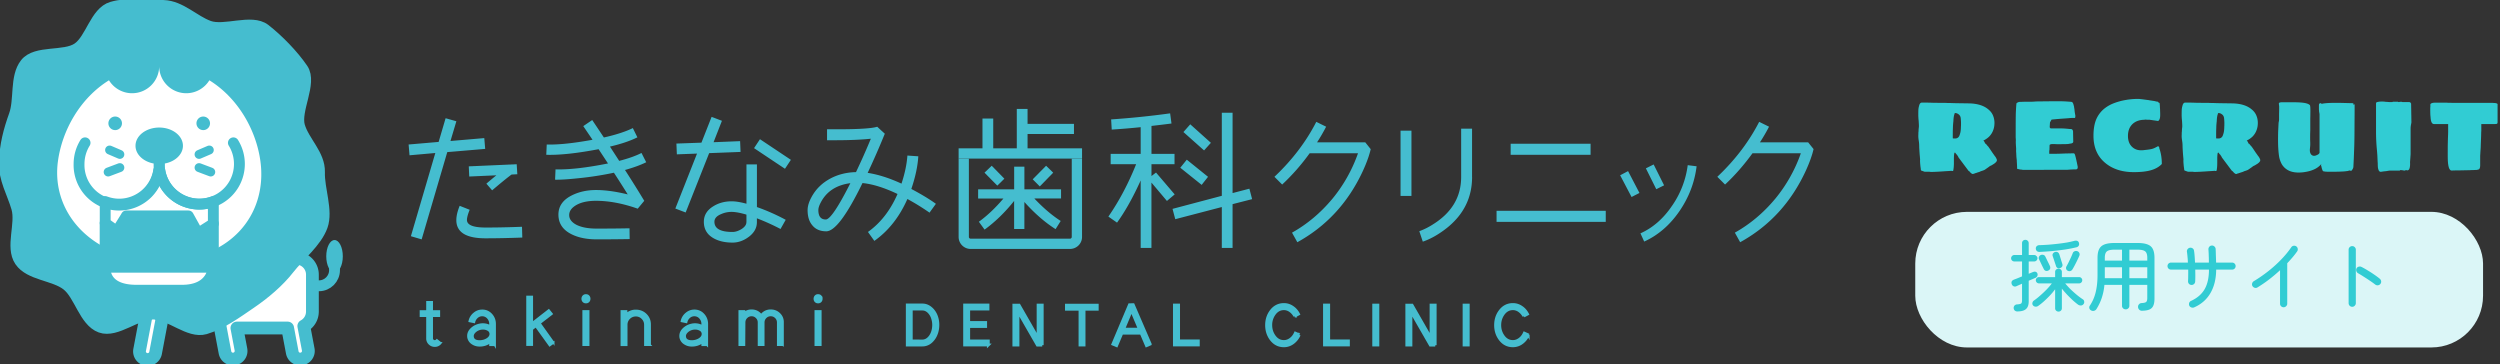 <svg width="295" height="43" fill="none" xmlns="http://www.w3.org/2000/svg"><rect width="100%" height="100%" fill="#333333" stroke="none"/><g clip-path="url(#clip0_3030_4629)"><path d="M57.25 17.57l-4.472.379-3.023 10.298-1.27-.375 2.882-9.817-3.042.27-.109-1.273 3.543-.305.823-2.796 1.27.359-.696 2.328 3.99-.342.106 1.272-.002.003zm4.382 10.461c-1.587.06-3.036.09-4.349.09-2.289 0-3.436-.717-3.436-2.149 0-.479.131-1.039.394-1.686l1.181.468c-.215.526-.322.924-.322 1.199 0 .596.734.896 2.2.896 1.301 0 2.731-.028 4.296-.09l.036 1.272zm-.588-7.471l-.68.036c-.548.407-1.312 1.028-2.292 1.863l-.68-.787c.431-.37.823-.698 1.181-.986l-3.204.143-.053-1.2 5.655-.248.073 1.182v-.003zm15.21-1.415c-.68.334-1.514.639-2.505.913a138.04 138.04 0 012.273 3.637l-.77.93c-1.754-.62-3.394-.93-4.92-.93-.979 0-1.765.17-2.361.52-.538.323-.806.712-.806 1.163 0 .451.263.813.786 1.113.596.322 1.419.484 2.468.484 1.288 0 2.578-.01 3.865-.036l.017 1.272a225.39 225.39 0 01-3.882.033c-1.17 0-2.152-.196-2.952-.59-1.05-.514-1.573-1.29-1.573-2.329 0-.98.518-1.731 1.556-2.258.848-.428 1.808-.644 2.882-.644 1.075 0 2.346.174 3.74.518a136.63 136.63 0 00-1.63-2.56 38.647 38.647 0 01-4.312.663c-1.158.121-2.034.174-2.63.16l.053-1.219c1.561.048 3.627-.184 6.19-.697l-1.108-1.684c-2.566.49-4.623.71-6.174.661l.054-1.215c1.3.047 3.1-.138 5.403-.558l-1.091-1.61 1.055-.718c.37.55.828 1.236 1.377 2.06 1.433-.323 2.569-.693 3.417-1.11l.537 1.092c-.837.418-1.914.782-3.238 1.093l1.092 1.684c1.074-.275 1.95-.586 2.63-.933l.554 1.092.003.003zm11.129-1.218l-3.702.143-2.773 7.003-1.218-.465 2.558-6.485-2.379.09-.053-1.272 2.953-.107 1.2-3.045 1.218.465-.986 2.527 3.132-.126.053 1.272h-.003zm5.331 8.01l-.607 1.075.017.02a26.805 26.805 0 00-2.81-1.272v.448c0 .67-.308 1.238-.92 1.712-.616.47-1.268.706-1.96.706-.906 0-1.665-.18-2.272-.535-.739-.432-1.108-1.07-1.108-1.92 0-.764.37-1.372 1.108-1.826.633-.395 1.355-.591 2.166-.591.479 0 1.06.095 1.755.286V19.4h1.234v5.032a23.75 23.75 0 013.4 1.507m-4.637.263v-.876c-.727-.216-1.312-.323-1.754-.323-.443 0-.848.09-1.254.27-.512.215-.77.515-.77.896 0 .801.711 1.202 2.13 1.202.333 0 .68-.11 1.038-.322.406-.253.607-.533.607-.844m5.247-7.345l-.697 1.056-3.649-2.435.697-1.056 3.65 2.435zm17.109 5.193l-.749 1.04a27.577 27.577 0 00-2.611-1.611c-.932 2.112-2.231 3.76-3.901 4.944l-.753-1.056c1.48-1.05 2.642-2.544 3.489-4.48-1.55-.739-2.927-1.17-4.133-1.29-1.85 3.798-3.274 5.695-4.276 5.695-.727 0-1.281-.244-1.665-.734-.358-.429-.537-1.02-.537-1.774 0-.442.148-.944.448-1.504.5-.944 1.242-1.678 2.219-2.205.906-.487 1.92-.745 3.042-.767a78.345 78.345 0 001.754-3.942c-1.108.12-2.552.18-4.329.18h-.84v-1.292H98.7c2.599 0 4.206-.101 4.813-.303.19.18.49.454.895.824a91.98 91.98 0 01-2.023 4.62c1.24.19 2.572.616 3.991 1.271.394-1.193.627-2.3.697-3.314l1.287.09c-.07 1.17-.347 2.454-.823 3.852 1.192.633 2.158 1.216 2.899 1.753m-10.094-2.434c-1.648.216-2.81.975-3.49 2.275-.19.358-.285.658-.285.896 0 .74.291 1.113.876 1.113.487 0 1.455-1.426 2.899-4.281m38.269 1.323l-.913.77-1.827-2.168v7.71H134.6v-7.962c-.906 2.006-1.838 3.667-2.79 4.978l-1.021-.714c1.265-1.827 2.356-3.889 3.274-6.18h-3.005v-1.22h3.542v-3.15a85.075 85.075 0 01-3.416.285l-.07-1.2a101.16 101.16 0 006.962-.716l.16 1.199c-.644.084-1.43.18-2.362.286v3.297h2.72v1.218h-2.72v1.398l.537-.411 2.2 2.577v.003zm9.142.557l-2.309.591v5.166h-1.27V24.43l-5.493 1.435-.322-1.219 5.815-1.54v-9.8h1.27v9.477l1.984-.518.322 1.235h.003zm-5.205-2.633l-.75.95-2.524-2.023.769-.95 2.508 2.023h-.003zm.339-4.012l-.806.897-2.435-2.169.806-.913 2.435 2.185zm18.858.75c-.168.729-.47 1.578-.912 2.544-1.718 3.726-4.301 6.539-7.746 8.435l-.627-1.129c1.791-1.003 3.369-2.328 4.744-3.975a17.622 17.622 0 003.041-5.393h-5.708a25.112 25.112 0 01-3.241 3.69l-.912-.914c2.087-1.97 3.736-4.132 4.939-6.485l1.161.574a20.854 20.854 0 01-1.071 1.844h5.689l.643.806v.003zm4.808 5.519h-1.287v-7.701h1.287v7.701zm7.155-2.238c0 2.412-.979 4.406-2.935 5.984-.977.776-1.939 1.325-2.882 1.647l-.412-1.235a8.044 8.044 0 001.556-.77c2.256-1.388 3.381-3.262 3.381-5.626v-5.699h1.287v5.699h.005zm15.772 5.3h-12.884v-1.308h12.884v1.308zm-1.791-7.917h-9.431V16.96h9.431v1.308zm5.77 4.502l-.934.477-1.346-2.563.934-.493 1.344 2.577.002.003zm6.742-3.15c-.23 1.882-.893 3.627-1.984 5.238-1.139 1.675-2.538 2.891-4.201 3.648l-.442-.97c1.486-.667 2.745-1.773 3.772-3.317a10.78 10.78 0 001.805-4.729l1.05.132v-.003zm-3.837 2.249l-.921.46-1.228-2.463.918-.46 1.231 2.463zm17.635-4.265c-.167.729-.472 1.578-.912 2.544-1.718 3.726-4.301 6.539-7.746 8.435l-.627-1.129c1.791-1.003 3.37-2.328 4.744-3.975a17.625 17.625 0 003.042-5.393h-5.706c-1.016 1.395-2.094 2.628-3.238 3.69l-.912-.914c2.087-1.97 3.733-4.132 4.939-6.485l1.164.574a20.786 20.786 0 01-1.075 1.844h5.689l.647.806-.009.003zm-86.317 1.11v9.248c0 .781-.632 1.412-1.413 1.414h-11.736a1.419 1.419 0 01-1.416-1.414v-9.248h1.211v9.248c0 .109.096.201.202.201h11.736c.11 0 .202-.095.202-.201v-9.248h1.214z" fill="#45BDCF"/><path d="M127.682 18.714h-14.565V17.5h2.815v-3.514h1.27V17.5h2.779v-4.643h1.271v1.76h5.476v1.199h-5.476V17.5h6.43v1.215zm-2.482 4.707h-3.148c1.055 1.118 2.093 2 3.112 2.653l-.605.964c-1.256-.796-2.485-1.866-3.682-3.205v3.188h-1.209v-3.312c-1.08 1.354-2.242 2.48-3.487 3.385l-.674-.928c.985-.711 1.95-1.625 2.899-2.742h-2.986V22.34h4.251v-2.673h1.208v2.672h4.324v1.085l-.003-.003zm-6.685-2.334l-.834.818-1.511-1.53.853-.817 1.495 1.53h-.003zm5.762-.709l-1.581 1.62-.837-.838 1.581-1.602.837.818v.002zM51.989 40.482a.845.845 0 01-.683.333.898.898 0 01-.627-.25.838.838 0 01-.268-.638v-2.639h-.77v-.563h.77v-1.081h.562v1.08h.843v.564h-.843v2.639c0 .095.034.174.1.235a.327.327 0 00.482-.028l.437.35-.003-.002z" fill="#45BDCF"/><path d="M51.989 40.482a.845.845 0 01-.683.333.898.898 0 01-.627-.25.838.838 0 01-.268-.638v-2.64h-.77v-.565h.77v-1.081h.562v1.081h.843v.566h-.843v2.639c0 .095.034.174.1.235a.327.327 0 00.482-.028l.437.35-.003-.002z" stroke="#45BDCF" stroke-width=".239"/><path d="M58.395 40.72h-.549v-.35c-.364.271-.78.406-1.245.406-.308 0-.582-.076-.826-.23a1.077 1.077 0 01-.51-.683 1.031 1.031 0 01-.024-.23c0-.32.142-.608.428-.866.255-.227.554-.378.898-.454a1.776 1.776 0 011.279.182v-.268a1.05 1.05 0 00-.274-.72.879.879 0 00-.686-.306.883.883 0 00-.604.236 1.045 1.045 0 00-.333.577L55.4 37.9c.073-.355.252-.652.538-.893.282-.241.604-.361.965-.361.422 0 .778.156 1.063.467.286.314.428.684.428 1.113v2.496-.003zm-.515-1.255a.545.545 0 00-.277-.533 1.158 1.158 0 00-.627-.16 1.363 1.363 0 00-.92.356c-.214.197-.3.407-.264.628.053.34.319.51.8.51.308 0 .588-.073.843-.216.274-.16.422-.355.445-.588" fill="#45BDCF"/><path d="M58.395 40.72h-.549v-.35c-.364.269-.78.406-1.245.406-.308 0-.582-.076-.826-.23a1.077 1.077 0 01-.509-.683 1.031 1.031 0 01-.022-.23c0-.317.142-.608.428-.866.255-.227.554-.378.898-.454a1.784 1.784 0 011.279.182v-.268a1.05 1.05 0 00-.274-.72.879.879 0 00-.686-.306.883.883 0 00-.604.236 1.045 1.045 0 00-.333.577l-.549-.113a1.56 1.56 0 01.538-.893c.282-.241.604-.361.965-.361.422 0 .778.156 1.063.467.286.314.428.684.428 1.113v2.496l-.002-.003zm-.515-1.255a.545.545 0 00-.277-.533 1.157 1.157 0 00-.627-.16 1.364 1.364 0 00-.92.356c-.214.197-.3.407-.264.628.053.34.32.51.8.51.308 0 .588-.073.843-.216.274-.16.422-.355.445-.588v.003z" stroke="#45BDCF" stroke-width=".239"/><path d="M65.312 40.434l-.45.325-1.629-2.264-.453.35v1.86h-.563v-5.7h.563v3.132l1.978-1.535.35.437-1.43 1.106 1.634 2.29z" fill="#45BDCF"/><path d="M65.312 40.434l-.45.325-1.629-2.264-.453.35v1.86h-.563v-5.7h.563v3.132l1.978-1.535.35.437-1.43 1.106 1.634 2.29z" stroke="#45BDCF" stroke-width=".239"/><path d="M69.143 35.674a.384.384 0 01-.305-.123.43.43 0 01-.106-.297.44.44 0 01.106-.294.38.38 0 01.305-.126c.132 0 .235.042.305.126a.433.433 0 01.107.294.45.45 0 01-.107.297.388.388 0 01-.305.123zm.294 5.038h-.596v-3.998h.596v3.998z" fill="#45BDCF"/><path d="M69.143 35.674a.384.384 0 01-.305-.123.43.43 0 01-.106-.297.44.44 0 01.106-.294.38.38 0 01.305-.126c.132 0 .235.042.305.126a.433.433 0 01.107.294.45.45 0 01-.107.297.388.388 0 01-.305.123zm.294 5.038h-.596v-3.998h.596v3.998z" stroke="#45BDCF" stroke-width=".239"/><path d="M76.69 40.711h-.563v-2.384c0-.303-.106-.56-.322-.779a1.046 1.046 0 00-.775-.325c-.302 0-.568.107-.783.322a1.064 1.064 0 00-.322.782v2.392h-.58v-4.006h.563v.381a1.605 1.605 0 011.12-.437c.464 0 .859.157 1.178.468.322.314.481.703.481 1.168v2.415l.003.003z" fill="#45BDCF"/><path d="M76.69 40.711h-.566v-2.384c0-.303-.106-.563-.321-.779a1.046 1.046 0 00-.775-.325c-.303 0-.569.107-.781.322a1.064 1.064 0 00-.322.782v2.392h-.58v-4.006h.563v.381a1.6 1.6 0 011.12-.437c.464 0 .859.157 1.178.468.319.314.481.703.481 1.168v2.415l.003.003z" stroke="#45BDCF" stroke-width=".239"/><path d="M83.432 40.72h-.549v-.35a2.03 2.03 0 01-1.245.406c-.308 0-.582-.076-.826-.23a1.076 1.076 0 01-.509-.683 1.037 1.037 0 01-.022-.23c0-.32.142-.608.428-.866.255-.227.554-.378.898-.454a1.784 1.784 0 011.279.182v-.268a1.05 1.05 0 00-.274-.72.879.879 0 00-.686-.306.883.883 0 00-.604.236 1.044 1.044 0 00-.333.577l-.549-.113a1.56 1.56 0 01.538-.893c.282-.241.604-.361.965-.361.423 0 .778.156 1.063.467.286.314.429.684.429 1.113v2.496l-.003-.003zm-.515-1.255a.545.545 0 00-.277-.533 1.157 1.157 0 00-.627-.16 1.364 1.364 0 00-.92.356c-.213.197-.3.407-.264.628.053.34.32.51.8.51.308 0 .588-.073.843-.216.274-.16.422-.355.445-.588" fill="#45BDCF"/><path d="M83.432 40.72h-.549v-.35c-.364.269-.78.406-1.245.406-.308 0-.582-.076-.826-.23a1.076 1.076 0 01-.509-.683 1.037 1.037 0 01-.022-.23c0-.317.142-.608.428-.866.255-.227.554-.378.898-.454a1.784 1.784 0 011.279.182v-.268a1.05 1.05 0 00-.274-.72.879.879 0 00-.686-.306.883.883 0 00-.604.236 1.044 1.044 0 00-.333.577l-.549-.113a1.56 1.56 0 01.538-.893c.282-.241.604-.361.965-.361.423 0 .778.156 1.063.467.286.314.429.684.429 1.113v2.496l-.003-.003zm-.515-1.255a.545.545 0 00-.277-.533 1.157 1.157 0 00-.627-.16 1.364 1.364 0 00-.92.356c-.213.197-.3.407-.264.628.053.34.32.51.8.51.308 0 .588-.073.843-.216.274-.16.422-.355.445-.588v.003z" stroke="#45BDCF" stroke-width=".239"/><path d="M92.365 40.71h-.563v-2.663a.822.822 0 00-.249-.6.83.83 0 00-.607-.25.81.81 0 00-.6.25.81.81 0 00-.248.6v2.664h-.563v-2.664a.822.822 0 00-.249-.6.813.813 0 00-.599-.25.82.82 0 00-.598.25.822.822 0 00-.25.6l-.016 2.664h-.563v-3.998h.563v.216a1.38 1.38 0 01.864-.294c.47 0 .851.188 1.137.563.28-.376.654-.563 1.127-.563.392 0 .728.131 1.005.398.277.266.417.593.417.986v2.695l-.008-.003z" fill="#45BDCF"/><path d="M92.365 40.71H91.8v-2.66a.821.821 0 00-.25-.6.823.823 0 00-.607-.25.81.81 0 00-.599.25.815.815 0 00-.249.6v2.66h-.562v-2.66a.821.821 0 00-.25-.6.813.813 0 00-.598-.25.82.82 0 00-.599.25.826.826 0 00-.249.6l-.017 2.66h-.562v-3.997h.562v.216a1.38 1.38 0 01.865-.294c.47 0 .85.188 1.136.566a1.34 1.34 0 011.128-.566c.392 0 .728.131 1.005.398.277.266.417.593.417.986v2.695l-.006-.003z" stroke="#45BDCF" stroke-width=".239"/><path d="M96.534 35.674a.384.384 0 01-.305-.123.43.43 0 01-.106-.297.44.44 0 01.106-.294.38.38 0 01.305-.126c.131 0 .235.042.305.126a.433.433 0 01.106.294.45.45 0 01-.106.297.388.388 0 01-.305.123zm.294 5.038h-.596v-3.998h.596v3.998z" fill="#45BDCF"/><path d="M96.534 35.674a.384.384 0 01-.305-.123.43.43 0 01-.106-.297.44.44 0 01.106-.294.38.38 0 01.305-.126c.131 0 .235.042.305.126a.433.433 0 01.106.294.45.45 0 01-.106.297.388.388 0 01-.305.123zm.294 5.038h-.596v-3.998h.596v3.998z" stroke="#45BDCF" stroke-width=".239"/><path d="M110.526 39.277a2.33 2.33 0 01-.615.997 1.52 1.52 0 01-1.069.44h-1.786v-4.729h1.786c.383 0 .733.143 1.049.426.28.25.487.569.624.958.106.308.157.628.157.967 0 .339-.048.636-.146.938m-.462-1.653a1.905 1.905 0 00-.433-.781c-.233-.247-.496-.367-.795-.367h-1.304v3.757l1.304.005c.288 0 .546-.115.775-.347.196-.202.344-.454.439-.757.079-.249.118-.507.118-.776a2.43 2.43 0 00-.106-.734" fill="#45BDCF"/><path d="M110.526 39.277a2.33 2.33 0 01-.615.997 1.52 1.52 0 01-1.069.44h-1.786v-4.729h1.786c.383 0 .733.143 1.049.426.28.25.487.569.624.958.106.308.157.628.157.967 0 .339-.048.636-.143.938l-.003.003zm-.462-1.656a1.905 1.905 0 00-.433-.781c-.233-.247-.496-.367-.795-.367h-1.304v3.757l1.304.005c.288 0 .546-.115.775-.347.196-.202.344-.454.439-.757.079-.249.118-.507.118-.776a2.43 2.43 0 00-.106-.734h.002z" stroke="#45BDCF" stroke-width=".33"/><path d="M116.623 40.708h-2.801v-4.715h2.762v.48h-2.275v1.577h2.001v.479h-2.001v1.7h2.314v.48z" fill="#45BDCF"/><path d="M116.623 40.708h-2.801v-4.715h2.762v.48h-2.275v1.577h2.001v.479h-2.001v1.7h2.314v.48z" stroke="#45BDCF" stroke-width=".33"/><path d="M122.985 40.722h-.577l-2.283-3.972v3.964h-.493v-4.707h.624l2.236 3.9V36h.493v4.723z" fill="#45BDCF"/><path d="M122.985 40.722h-.577l-2.283-3.972v3.964h-.493v-4.707h.624l2.236 3.9V36h.493v4.723z" stroke="#45BDCF" stroke-width=".33"/><path d="M129.477 36.492h-1.556v4.222h-.484v-4.221h-1.601v-.485h3.641v.484z" fill="#45BDCF"/><path d="M129.477 36.492h-1.556v4.222h-.484v-4.221h-1.601v-.485h3.641v.484z" stroke="#45BDCF" stroke-width=".33"/><path d="M135.729 40.602l-.445.19-.63-1.476h-2.27l-.624 1.476-.445-.185 1.962-4.65.445-.006 2.007 4.65zm-1.279-1.765l-.938-2.214-.923 2.214h1.863-.002z" fill="#45BDCF"/><path d="M135.729 40.602l-.445.19-.63-1.476h-2.27l-.624 1.476-.445-.185 1.962-4.65.445-.006 2.007 4.65zm-1.279-1.765l-.938-2.214-.923 2.214h1.863-.002z" stroke="#45BDCF" stroke-width=".33"/><path d="M141.404 40.708h-2.826v-4.715h.498v4.23h2.328v.485z" fill="#45BDCF"/><path d="M141.404 40.708h-2.826v-4.715h.498v4.23h2.328v.485z" stroke="#45BDCF" stroke-width=".33"/><path d="M153.308 39.512c-.17.38-.408.686-.713.919-.333.25-.694.375-1.089.375-.621 0-1.125-.258-1.514-.776-.355-.473-.532-1.025-.532-1.661 0-.636.177-1.194.532-1.661.389-.516.896-.776 1.514-.776.364 0 .702.106 1.016.322.294.196.529.465.708.807l-.439.235a1.728 1.728 0 00-.527-.61 1.268 1.268 0 00-.761-.256c-.467 0-.85.213-1.147.636a2.22 2.22 0 00-.4 1.3c0 .485.134.913.4 1.294.297.426.68.636 1.147.636.294 0 .566-.098.815-.294.226-.174.405-.406.537-.695l.453.205z" fill="#45BDCF"/><path d="M153.308 39.512a2.314 2.314 0 01-.716.919c-.333.25-.694.375-1.089.375-.621 0-1.128-.258-1.517-.776-.355-.473-.531-1.028-.531-1.661s.176-1.194.531-1.661c.389-.516.896-.776 1.517-.776.364 0 .702.106 1.016.322.294.196.529.465.708.807l-.44.235a1.716 1.716 0 00-.526-.61 1.268 1.268 0 00-.761-.256c-.467 0-.85.213-1.147.636a2.22 2.22 0 00-.4 1.3c0 .485.134.913.4 1.294.297.426.68.636 1.147.636.294 0 .563-.098.815-.294.226-.174.405-.406.537-.697l.453.204.003.003z" stroke="#45BDCF" stroke-width=".33"/><path d="M159.115 40.708h-2.829v-4.715h.501v4.23h2.328v.485z" fill="#45BDCF"/><path d="M159.115 40.708h-2.829v-4.715h.501v4.23h2.328v.485z" stroke="#45BDCF" stroke-width=".33"/><path d="M162.593 35.999h-.498v4.715h.498v-4.715z" fill="#45BDCF"/><path d="M162.593 35.999h-.498v4.715h.498v-4.715z" stroke="#45BDCF" stroke-width=".33"/><path d="M169.354 40.722h-.577l-2.283-3.972v3.964h-.493v-4.707h.625l2.235 3.9V36h.493v4.723z" fill="#45BDCF"/><path d="M169.354 40.722h-.577l-2.283-3.972v3.964h-.493v-4.707h.625l2.235 3.9V36h.493v4.723z" stroke="#45BDCF" stroke-width=".33"/><path d="M173.255 35.999h-.498v4.715h.498v-4.715z" fill="#45BDCF"/><path d="M173.255 35.999h-.498v4.715h.498v-4.715z" stroke="#45BDCF" stroke-width=".33"/><path d="M180.329 39.512a2.328 2.328 0 01-.714.919 1.77 1.77 0 01-1.088.375c-.622 0-1.128-.258-1.514-.776-.356-.473-.532-1.025-.532-1.661 0-.636.176-1.194.532-1.661.389-.516.895-.776 1.514-.776.363 0 .702.106 1.015.322.294.196.529.465.708.807l-.439.235a1.725 1.725 0 00-.526-.61 1.27 1.27 0 00-.761-.256c-.468 0-.851.213-1.148.636-.265.381-.4.816-.4 1.3 0 .485.135.913.4 1.294.297.426.68.636 1.148.636.294 0 .565-.098.814-.294.227-.174.406-.406.537-.695l.454.205z" fill="#45BDCF"/><path d="M180.329 39.512c-.17.38-.408.686-.716.919a1.77 1.77 0 01-1.088.375c-.622 0-1.128-.258-1.517-.776-.356-.473-.532-1.028-.532-1.661s.176-1.194.532-1.661c.389-.516.895-.776 1.517-.776.363 0 .702.106 1.015.322.294.196.529.465.708.807l-.439.235a1.725 1.725 0 00-.526-.61 1.27 1.27 0 00-.761-.256c-.468 0-.851.213-1.148.636-.265.381-.4.816-.4 1.3 0 .485.135.913.4 1.294.297.426.68.636 1.148.636.294 0 .562-.098.814-.294.227-.174.406-.406.537-.697l.454.204.002.003z" stroke="#45BDCF" stroke-width=".33"/><path d="M39.474 31.326v.552c0 1.02-.825 1.846-1.844 1.846h-4.139" stroke="#45BDCF" stroke-width="1.281" stroke-linecap="round" stroke-linejoin="round"/><path d="M40.451 30.242c0 1.06-.436 1.92-.976 1.92s-.977-.86-.977-1.92c0-1.059.437-1.919.977-1.919s.976.857.976 1.92z" fill="#45BDCF"/><path d="M36.863 36.764v-4.362a1.94 1.94 0 00-1.939-1.941h-8.163a1.94 1.94 0 00-1.94 1.941v4.362c0 .79.474 1.471 1.15 1.774l.577 3.053a.96.96 0 101.884-.355l-.479-2.53h5.989l.545 2.885a.958.958 0 101.884-.355l-.524-2.763a1.941 1.941 0 001.016-1.709z" fill="#fff"/><path d="M36.864 36.764v-4.362a1.94 1.94 0 00-1.942-1.941h-8.163a1.94 1.94 0 00-1.94 1.941v4.362c0 .79.473 1.471 1.153 1.774l.577 3.053a.958.958 0 101.883-.355l-.478-2.53h5.988l.546 2.885a.958.958 0 101.883-.355l-.523-2.763a1.941 1.941 0 001.016-1.709z" stroke="#45BDCF" stroke-width="1.507" stroke-linecap="round" stroke-linejoin="round"/><path d="M18.296 36.837a.958.958 0 00-1.12.765l-.688 3.636a.958.958 0 101.88.356l.689-3.633a.959.959 0 00-.764-1.121" fill="#fff"/><path d="M18.296 36.837a.958.958 0 00-1.12.765l-.688 3.636a.958.958 0 101.88.356l.689-3.633a.959.959 0 00-.764-1.121l.003-.003z" stroke="#45BDCF" stroke-width="1.507" stroke-linecap="round" stroke-linejoin="round"/><path d="M18.134 36.943c-2.012-.064-4.428 2.227-6.227 1.578-1.864-.673-2.426-3.782-3.957-4.97-1.547-1.205-4.405-1.18-5.507-2.802-1.092-1.605.196-4.314-.356-6.22C1.556 22.693.565 21.152.63 19.138c.065-2.014.515-3.718 1.162-5.519.671-1.863.087-4.505 1.279-6.037 1.2-1.55 4.53-.714 6.15-1.818C10.825 4.67 11.34 1.496 13.24.944c1.835-.532 4.026-.252 6.04-.19 2.013.064 3.55 1.781 5.349 2.429 1.863.672 5.053-.832 6.584.358 1.545 1.205 3.314 3.02 4.416 4.64 1.092 1.605-.943 4.81-.392 6.715.532 1.837 2.413 3.395 2.351 5.412-.064 2.014.985 4.541.339 6.34-.672 1.866-2.7 3.454-3.893 4.986-1.2 1.547-2.885 2.959-4.503 4.06-1.603 1.092-3.439 2.448-5.342 3.003-1.835.532-4.038-1.692-6.05-1.757" fill="#45BDCF"/><path d="M18.134 36.943c-2.012-.064-4.428 2.228-6.227 1.578-1.864-.673-2.426-3.782-3.957-4.97-1.547-1.205-4.405-1.18-5.507-2.802-1.092-1.605.196-4.314-.356-6.219C1.556 22.692.565 21.151.63 19.137c.065-2.014.515-3.717 1.162-5.519.671-1.863.087-4.505 1.279-6.037 1.2-1.55 4.53-.714 6.148-1.815 1.603-1.093 2.118-4.267 4.018-4.819 1.836-.532 4.027-.252 6.042-.19 2.012.064 3.548 1.781 5.348 2.429 1.864.672 5.054-.833 6.584.358 1.545 1.205 3.314 3.02 4.416 4.64 1.092 1.605-.943 4.81-.391 6.715.531 1.837 2.412 3.395 2.35 5.412-.064 2.014.985 4.541.339 6.34-.672 1.863-2.7 3.454-3.893 4.986-1.2 1.547-2.885 2.959-4.502 4.06-1.604 1.092-3.44 2.448-5.343 3.003-1.835.532-4.038-1.692-6.05-1.757h-.002z" stroke="#45BDCF" stroke-width="1.507" stroke-linecap="round" stroke-linejoin="round"/><path d="M30.738 19.092c-.479-3.687-2.62-7.503-6.034-9.618a3.194 3.194 0 01-2.725 1.527 3.198 3.198 0 01-3.196-3.2c0 1.766-1.43 3.2-3.196 3.2a3.194 3.194 0 01-2.726-1.527c-3.416 2.115-5.554 5.931-6.033 9.618-.812 6.244 4.337 11.674 12.35 11.674 8.011 0 12.371-5.43 11.56-11.674z" fill="#fff"/><path d="M14.392 14.554a.8.8 0 11-1.601-.003.8.8 0 011.601.003zm10.391 0a.8.8 0 11-1.601-.003.8.8 0 011.6.003zm-3.196 2.647c0 1.188-1.254 2.152-2.798 2.152-1.545 0-2.799-.964-2.799-2.152 0-1.188 1.254-2.151 2.799-2.151 1.544 0 2.798.963 2.798 2.151zm3.587 14.153V26.39l-1.805 1.149-1.144-2.06H14.91l-1.142 1.833-1.363-.992v5.037c0 .062.006.12.009.182h12.752c0-.059.008-.12.008-.182" fill="#45BDCF"/><path d="M25.174 31.354V26.39l-1.805 1.149-1.144-2.06H14.91l-1.142 1.833-1.363-.992v5.037c0 .062.006.12.009.182h12.752c0-.059.008-.12.008-.182v-.003z" stroke="#45BDCF" stroke-width="1.281" stroke-linecap="round" stroke-linejoin="round"/><path d="M14.91 25.479h7.315l1.145 2.06 1.805-1.15v-2.605a4.681 4.681 0 01-1.651.303 4.728 4.728 0 01-4.66-3.953h-.14a4.728 4.728 0 01-4.659 3.953c-.582 0-1.136-.11-1.651-.303 0 .017-.003.03-.003.048v2.485l1.363.991 1.142-1.832-.006.003z" fill="#fff"/><path d="M14.91 25.479h7.315l1.144 2.06 1.805-1.15v-2.605a4.68 4.68 0 01-1.65.303 4.728 4.728 0 01-4.66-3.953h-.14a4.728 4.728 0 01-4.66 3.953 4.68 4.68 0 01-1.65-.303v2.533l1.362.991 1.145-1.832-.011.003z" stroke="#45BDCF" stroke-width="1.281" stroke-linecap="round" stroke-linejoin="round"/><path d="M12.411 31.536s-.355 2.712 3.686 2.712h5.381c3.646 0 3.686-2.712 3.686-2.712H12.41z" fill="#fff"/><path d="M12.411 31.536s-.355 2.712 3.686 2.712h5.381c3.646 0 3.686-2.712 3.686-2.712H12.41zm6.377-12.184a4.732 4.732 0 11-9.461 0c0-.916.26-1.77.71-2.498" stroke="#45BDCF" stroke-width="1.281" stroke-linecap="round" stroke-linejoin="round"/><path d="M18.789 19.352a4.73 4.73 0 109.461 0c0-.916-.26-1.77-.71-2.498" stroke="#45BDCF" stroke-width="1.281" stroke-linecap="round" stroke-linejoin="round"/><path d="M12.931 17.702l1.212.518m0 1.558l-1.382.519m11.937-2.595l-1.211.518m0 1.558l1.382.519" stroke="#45BDCF" stroke-width="1.053" stroke-linecap="round" stroke-linejoin="round"/></g><path d="M232.804 20.528a.25.25 0 01-.096-.012 1.169 1.169 0 01-.312-.288c0-.008-.004-.012-.012-.012-.016-.016-.028-.024-.036-.024h-.012l-.06-.048-1.176-1.572a.424.424 0 00-.084-.156 1.977 1.977 0 00-.108-.168.783.783 0 01-.084-.072.63.63 0 01-.06-.096c-.032-.048-.064-.072-.096-.072s-.056.044-.072.132a4.584 4.584 0 00-.036.48v.6c0 .32-.02.592-.06.816-.008.096-.04.144-.096.144h-.084l-.036-.024h-.012c-.184.016-.432.032-.744.048a36.73 36.73 0 01-.936.06c-.304.016-.548.024-.732.024a.446.446 0 01-.108-.012.266.266 0 01-.084-.012h-.564l-.408-.144-.036-.084v-.048a.25.25 0 01-.012-.096.506.506 0 00-.012-.084 4.222 4.222 0 01-.024-.168c-.024-.232-.04-.432-.048-.6 0-.176.004-.236.012-.18l-.036-.42a24.848 24.848 0 01-.048-.636l-.024-.42c0-.28-.012-.496-.036-.648l-.036-.252a3.079 3.079 0 01-.036-.456c.008-.144.012-.284.012-.42 0-.016.004-.028.012-.036v-.108c.008-.032.012-.104.012-.216l.024-.204.012-.132c0-.16-.012-.4-.036-.72a6.094 6.094 0 01-.036-.732c0-.208.004-.392.012-.552.016-.16.04-.288.072-.384.056-.28.172-.42.348-.42.432 0 .868.008 1.308.024.448.008.892.012 1.332.012.104 0 .228.004.372.012.152 0 .328.004.528.012l.444.012 1.632.024c.984.032 1.736.28 2.256.744.232.192.404.424.516.696.112.272.168.56.168.864 0 .344-.06.656-.18.936a2.057 2.057 0 01-.48.708c-.2.184-.42.332-.66.444.032.008.068.044.108.108.04.056.068.116.084.18a.181.181 0 00.06.072.19.19 0 01.096.072l.156.192.084.084c.024.024.04.048.048.072a.393.393 0 01.048.06l.372.552.288.408c.088.104.148.196.18.276a.57.57 0 01.084.228c0 .136-.12.284-.36.444a2.666 2.666 0 00-.156.096 1.57 1.57 0 01-.168.096.918.918 0 00-.276.168l-.408.288a.843.843 0 01-.24.12c-.08.032-.164.06-.252.084-.016 0-.024.004-.024.012s-.008.008-.024 0c-.008 0-.02.008-.036.024-.024.024-.148.068-.372.132a.626.626 0 01-.204.06.274.274 0 01-.156.06h-.048c-.016.032-.028.048-.036.048h-.072zm-2.268-4.188h.168a.51.51 0 00.504-.336 2.32 2.32 0 00.168-.756 3.05 3.05 0 00.012-.276c.008-.096.012-.2.012-.312v-.12c0-.184-.012-.384-.036-.6a.629.629 0 00-.312-.492.597.597 0 00-.348-.108c-.04 0-.068.048-.084.144-.064.168-.104.44-.12.816a12.15 12.15 0 00-.048.528l-.012.348a17.56 17.56 0 00-.012.624v.492c0 .024.008.036.024.036l.084.012zm10.195 3.708h-1.896a.88.88 0 01-.18-.012 4.185 4.185 0 00-.132-.024c-.048 0-.1-.004-.156-.012l-.252-.06a.13.13 0 01-.096-.036v-.024c0-.208-.012-.48-.036-.816a1.85 1.85 0 00-.024-.324 12.15 12.15 0 00-.024-.24l-.024-.504a2.186 2.186 0 01-.012-.24 1.871 1.871 0 000-.3l-.024-.36a7.845 7.845 0 01-.012-.408 1.86 1.86 0 000-.3c0-.04-.004-.088-.012-.144v-.924c0-.76.004-1.372.012-1.836.016-.472.04-.884.072-1.236 0-.08.1-.152.3-.216.08-.008.172-.012.276-.012.112-.008.216-.012.312-.012h.84c.24-.008.436-.02.588-.036a74.12 74.12 0 011.236-.012c.352-.008.652-.012.9-.012h.528c.336 0 .628.008.876.024s.46.032.636.048c.12 0 .212.148.276.444.016.032.028.08.036.144.008.064.024.164.048.3a5.894 5.894 0 00.096.684c.008.016.012.06.012.132-.008.008-.012.04-.012.096-.008.072-.052.108-.132.108a.409.409 0 00-.132-.012c-.176 0-.368.012-.576.036-.2.016-.428.032-.684.048l-.624.048-.624.06c-.024 0-.056.044-.096.132a.391.391 0 01-.072.12c-.024.016-.04.06-.048.132l-.024.408c-.008.104.004.172.036.204s.092.048.18.048h1.068c.304 0 .66.024 1.068.072h.12c.152 0 .244.088.276.264l.024 1.188v.036c0 .144-.136.224-.408.24-.072.024-.18.04-.324.048-.144.008-.364.012-.66.012h-.588c-.088 0-.152-.004-.192-.012h-.324a.25.25 0 00-.096.012.438.438 0 00-.168.06c-.024.016-.036.068-.036.156 0 .08-.004.232-.012.456a1.374 1.374 0 00-.024.132v.336c.48 0 .856-.004 1.128-.012.272-.008.484-.016.636-.024.232-.008.44-.012.624-.012.192-.008.364-.012.516-.012.024 0 .056.028.096.084.032.056.076.2.132.432.056.232.124.548.204.948.016.04.024.1.024.18 0 .168-.076.252-.228.252-.256 0-.54.012-.852.036a1.814 1.814 0 01-.24.012h-2.484c-.28.008-.492.012-.636.012zm13.908-2.796c.104.032.156.1.156.204v.036c.2.552.3 1.172.3 1.86-.32.336-.744.58-1.272.732-.52.152-1.2.228-2.04.228-1.376 0-2.5-.364-3.372-1.092-.92-.768-1.38-1.836-1.38-3.204 0-.768.108-1.412.324-1.932a3.3 3.3 0 011.056-1.344 4.18 4.18 0 011.032-.564 7.46 7.46 0 011.356-.372 8.3 8.3 0 011.476-.132c.128 0 .236.008.324.024.088.008.192.02.312.036.128.016.308.04.54.072.048 0 .096.008.144.024l.156.024.396.06c.064.008.14.024.228.048s.16.036.216.036c.008 0 .016.004.024.012.008 0 .02.004.036.012a.14.14 0 01.024.036.14.14 0 00.024.036.453.453 0 00.096.048h.036l.024.24c.008.064.012.128.012.192s.004.128.012.192c.008.08.012.188.012.324.008.136.012.284.012.444 0 .216-.02.38-.06.492a.477.477 0 01-.18.252l-1.008-.144h-.324a.134.134 0 00-.06-.012.618.618 0 00-.18 0l-.012.012c-.608 0-1.092.172-1.452.516-.352.344-.528.808-.528 1.392 0 .56.168.996.504 1.308.344.312.784.436 1.32.372l.516-.06a3.79 3.79 0 00.48-.084c.176-.04.416-.148.72-.324zm9.241 3.276a.25.25 0 01-.096-.012 1.169 1.169 0 01-.312-.288c0-.008-.004-.012-.012-.012-.016-.016-.028-.024-.036-.024h-.012l-.06-.048-1.176-1.572a.424.424 0 00-.084-.156 1.977 1.977 0 00-.108-.168.783.783 0 01-.084-.072.63.63 0 01-.06-.096c-.032-.048-.064-.072-.096-.072s-.056.044-.072.132a4.584 4.584 0 00-.036.48v.6c0 .32-.02.592-.06.816-.008.096-.04.144-.096.144h-.084l-.036-.024h-.012c-.184.016-.432.032-.744.048a36.73 36.73 0 01-.936.06c-.304.016-.548.024-.732.024a.446.446 0 01-.108-.012.266.266 0 01-.084-.012h-.564l-.408-.144-.036-.084v-.048a.25.25 0 01-.012-.096.506.506 0 00-.012-.084 4.222 4.222 0 01-.024-.168c-.024-.232-.04-.432-.048-.6 0-.176.004-.236.012-.18l-.036-.42a24.848 24.848 0 01-.048-.636l-.024-.42c0-.28-.012-.496-.036-.648l-.036-.252a3.079 3.079 0 01-.036-.456c.008-.144.012-.284.012-.42 0-.016.004-.028.012-.036v-.108c.008-.032.012-.104.012-.216l.024-.204.012-.132c0-.16-.012-.4-.036-.72a6.094 6.094 0 01-.036-.732c0-.208.004-.392.012-.552.016-.16.04-.288.072-.384.056-.28.172-.42.348-.42.432 0 .868.008 1.308.024.448.008.892.012 1.332.012.104 0 .228.004.372.012.152 0 .328.004.528.012l.444.012 1.632.024c.984.032 1.736.28 2.256.744.232.192.404.424.516.696.112.272.168.56.168.864 0 .344-.06.656-.18.936a2.057 2.057 0 01-.48.708c-.2.184-.42.332-.66.444.032.008.068.044.108.108.04.056.068.116.084.18a.181.181 0 00.06.072.19.19 0 01.096.072l.156.192.084.084c.024.024.04.048.048.072a.393.393 0 01.048.06l.372.552.288.408c.088.104.148.196.18.276a.57.57 0 01.084.228c0 .136-.12.284-.36.444a2.666 2.666 0 00-.156.096 1.57 1.57 0 01-.168.096.918.918 0 00-.276.168l-.408.288a.843.843 0 01-.24.12c-.08.032-.164.06-.252.084-.016 0-.024.004-.024.012s-.008.008-.024 0c-.008 0-.02.008-.036.024-.024.024-.148.068-.372.132a.626.626 0 01-.204.06.274.274 0 01-.156.06h-.048c-.016.032-.028.048-.036.048h-.072zm-2.268-4.188h.168a.51.51 0 00.504-.336 2.32 2.32 0 00.168-.756 3.05 3.05 0 00.012-.276c.008-.096.012-.2.012-.312v-.12c0-.184-.012-.384-.036-.6a.629.629 0 00-.312-.492.597.597 0 00-.348-.108c-.04 0-.068.048-.084.144-.064.168-.104.44-.12.816a12.15 12.15 0 00-.048.528l-.012.348a17.56 17.56 0 00-.012.624v.492c0 .024.008.036.024.036l.084.012zm16.186-4.032c.032 0 .048.024.048.072 0 .8-.004 1.528-.012 2.184 0 .656-.004 1.264-.012 1.824s-.024 1.1-.048 1.62c-.016.52-.04 1.052-.072 1.596a.615.615 0 01-.084.336.936.936 0 01-.108.156l-.048.048-.036.024a.372.372 0 00-.108-.036.992.992 0 00-.132-.012l-.048.024c-.016.016-.032.024-.048.024a6.791 6.791 0 01-.72.072 18.3 18.3 0 01-1.02.024h-.612c-.112 0-.22-.004-.324-.012a1.53 1.53 0 01-.276-.048c-.032-.016-.064-.064-.096-.144a2.26 2.26 0 01-.108-.372.576.576 0 00-.06-.168c-.008-.016.004-.032.036-.048s.04-.024.024-.024l-.06-.036h-.012c-.216.24-.472.428-.768.564a3.754 3.754 0 01-.924.288 4.71 4.71 0 01-.924.096c-.496 0-.908-.088-1.236-.264a1.953 1.953 0 01-.744-.696 2.86 2.86 0 01-.336-.96c-.032-.208-.06-.468-.084-.78-.024-.32-.036-.724-.036-1.212 0-.296.004-.6.012-.912l.048-.984c0-.04.008-.1.024-.18.024-.088.036-.18.036-.276v-.636c.008-.264.012-.504.012-.72v-.168c0-.048-.004-.076-.012-.084a.875.875 0 00-.012-.144.754.754 0 01-.012-.12c0-.064.032-.104.096-.12a.918.918 0 01.3-.036h1.404c.24 0 .48.008.72.024.624.04 1.008.152 1.152.336.016.04.028.116.036.228.008.112.012.236.012.372 0 .344-.004.644-.012.9v1.284c0 .128-.004.288-.012.48-.008.344-.008.668 0 .972a4.45 4.45 0 01-.024.816c-.048.368.012.632.18.792.176.152.404.152.684 0a.43.43 0 00.156-.096.714.714 0 00.108-.132V13.46a8.37 8.37 0 00-.048-.264 2.1 2.1 0 01-.012-.204.167.167 0 01-.012-.072v-.468c0-.112.016-.184.048-.216.04-.04.096-.06.168-.06.056 0 .084.024.084.072v.024c.088-.04.268-.072.54-.096.28-.024.572-.036.876-.036h.828l1.452.036c.04 0 .06.012.06.036.008 0 .012.004.012.012v.084c-.008 0-.012.016-.012.048l.072-.024c.016-.016.028-.024.036-.024zm3.45 7.92l-.312.048c-.112 0-.196-.06-.252-.18a1.336 1.336 0 01-.096-.372 6.392 6.392 0 01-.012-.324c0-.152-.004-.24-.012-.264a26.3 26.3 0 01-.024-.516 16.686 16.686 0 00-.048-.756l-.048-.528a22.146 22.146 0 01-.072-1.8v-3.348c0-.08.064-.132.192-.156a1.84 1.84 0 01.444-.048h.168c.064 0 .128.004.192.012s.12.016.168.024h.12c.064.008.152.016.264.024h.384l.048-.036h.6c.04.024.076.036.108.036h.048c.016-.016.068-.024.156-.024.008-.008.016-.012.024-.012h.024c.032 0 .064.004.096.012l.084.024h.732c.112 0 .188.028.228.084.04.048.06.092.06.132l.036 2.172a.227.227 0 01-.012.072l-.036.204c-.032.168-.048.32-.048.456v3.024l-.036.516-.024.324a1.32 1.32 0 000 .252c0 .36-.044.6-.132.72-.048.072-.128.108-.24.108l-.012-.024-.06-.012c-.016 0-.024.004-.024.012h-.06a.466.466 0 00-.06.024.14.14 0 00-.036.024.974.974 0 01-.12-.012 3.827 3.827 0 01-.204-.036l-.192-.012c-.04 0-.064.02-.072.06h-1.236l-.36.06-.336.036zm8.018-.108c-.088 0-.172-.076-.252-.228-.12-.264-.18-.736-.18-1.416V17.3c.008-.464.02-.908.036-1.332.008-.136.012-.312.012-.528v-.804h-1.68c-.208 0-.336-.216-.384-.648a18.39 18.39 0 00-.036-.42 12.55 12.55 0 01-.012-.588v-.264c0-.032.004-.06.012-.084v-.288c0-.048.024-.088.072-.12a.554.554 0 01.156-.072c.088-.024.208-.036.36-.036h1.236c.104 0 .192.004.264.012h.192l.42.012h4.584c.096 0 .168.004.216.012h.072c.032 0 .064.004.096.012a.535.535 0 01.18.048c.056.024.084.052.084.084v2.124c0 .104-.028.168-.084.192a.7.7 0 01-.192.024h-1.644v.804a.364.364 0 01-.012.108c0 .112-.004.296-.012.552-.008.248-.02.564-.036.948l-.012.36c-.008.152-.02.332-.036.54-.008.2-.016.336-.024.408v1.128c0 .272-.056.44-.168.504l-.132.036c-.032.008-.06.016-.084.024l-.276.012a7.668 7.668 0 01-.396.012c-.112.008-.2.012-.264.012l-1.236.024h-.324a9.083 9.083 0 01-.516.012z" fill="#31CCD3"/><rect x="226" y="25" width="67" height="16" rx="6.097" fill="#DBF6F7"/><path d="M242.908 36.768a.404.404 0 01-.284-.11.37.37 0 01-.119-.283v-2.24a9.006 9.006 0 01-.612.731c-.232.244-.47.476-.714.695a6.756 6.756 0 01-.676.54.466.466 0 01-.321.082.392.392 0 01-.292-.156.332.332 0 01-.064-.292.426.426 0 01.183-.275c.213-.146.451-.335.713-.566.268-.232.527-.476.777-.732a7.99 7.99 0 00.622-.723h-1.527a.35.35 0 01-.256-.11.362.362 0 01-.11-.264c0-.104.037-.19.11-.257a.35.35 0 01.256-.11h1.911v-.603a.35.35 0 01.119-.283.404.404 0 01.284-.11.37.37 0 01.274.11.352.352 0 01.119.283v.604h2.039c.104 0 .189.036.256.11.073.067.11.152.11.256a.362.362 0 01-.11.265.332.332 0 01-.256.11h-1.646c.177.219.387.45.631.694.25.238.503.464.759.677.256.207.488.378.695.512.092.055.143.144.156.266a.356.356 0 01-.083.301.4.4 0 01-.301.156.544.544 0 01-.33-.092 8.534 8.534 0 01-.622-.512 14.33 14.33 0 01-.685-.677c-.226-.243-.43-.478-.613-.704v2.314a.37.37 0 01-.119.283.372.372 0 01-.274.11zm-4.829-.018a.453.453 0 01-.329-.1.434.434 0 01-.037-.595.446.446 0 01.32-.137c.244-.019.4-.055.467-.11.067-.061.1-.186.1-.375v-1.957l-.658.293a.388.388 0 01-.338.009.421.421 0 01-.22-.247c-.085-.256.006-.436.274-.54.049-.018.162-.06.339-.128l.603-.247v-1.765h-.914a.36.36 0 01-.265-.11.362.362 0 01-.11-.265c0-.103.037-.192.11-.265a.347.347 0 01.265-.119h.914v-1.39c0-.122.037-.22.11-.292a.404.404 0 01.284-.11c.109 0 .201.037.274.11a.38.38 0 01.119.292v1.39h.649c.104 0 .192.04.265.12a.34.34 0 01.119.264.345.345 0 01-.119.266.36.36 0 01-.265.11h-.649v1.453l.338-.137a1.37 1.37 0 01.192-.073.377.377 0 01.302-.018.327.327 0 01.201.21.376.376 0 01-.018.284.397.397 0 01-.21.21c-.043.018-.141.06-.293.128a32.99 32.99 0 00-.512.22v2.432c0 .415-.104.713-.311.896-.201.19-.534.287-.997.293zm2.597-7.023a.463.463 0 01-.302-.083.402.402 0 01-.146-.292.357.357 0 01.101-.302.432.432 0 01.32-.12c.329-.011.68-.03 1.052-.054.371-.03.743-.067 1.115-.11a20.87 20.87 0 001.052-.146c.335-.061.628-.125.878-.192.152-.043.277-.043.375 0a.332.332 0 01.192.22c.042.134.033.25-.028.347a.403.403 0 01-.256.183c-.396.097-.847.186-1.353.265a29.815 29.815 0 01-3 .283zm3.338 2.23a.362.362 0 01-.183-.502c.08-.14.168-.308.266-.503.097-.201.192-.4.283-.595.091-.2.162-.368.21-.502a.358.358 0 01.229-.21.417.417 0 01.32 0 .386.386 0 01.229.228.375.375 0 01-.009.31 9.66 9.66 0 01-.229.504 28.26 28.26 0 01-.302.603 9.098 9.098 0 01-.274.485.429.429 0 01-.238.201.375.375 0 01-.302-.018zm-2.295-.045a.399.399 0 01-.32.046.393.393 0 01-.229-.201 8.472 8.472 0 00-.174-.348 14.58 14.58 0 00-.21-.439 6.577 6.577 0 00-.174-.356.35.35 0 01-.018-.293.36.36 0 01.21-.22.405.405 0 01.302-.027.354.354 0 01.238.192c.085.17.18.366.283.585.11.214.195.39.256.53a.443.443 0 01.037.303c-.018.091-.085.167-.201.228zm1.372-.283a.396.396 0 01-.302-.01.364.364 0 01-.183-.237 5.407 5.407 0 00-.11-.33 33.302 33.302 0 00-.274-.822c-.043-.122-.034-.226.027-.311a.436.436 0 01.247-.183.403.403 0 01.293.018.4.4 0 01.201.238c.037.091.076.213.119.366.049.152.094.301.137.448.049.146.085.262.11.347.036.116.027.217-.028.302a.373.373 0 01-.237.174zm9.648 5.039a.423.423 0 01-.311-.128.447.447 0 01-.138-.32.41.41 0 01.11-.311.42.42 0 01.311-.147c.268-.012.445-.055.53-.128.092-.073.138-.231.138-.475v-1.546h-2.113v2.46a.406.406 0 01-.128.311.44.44 0 01-.311.119.43.43 0 01-.302-.119.406.406 0 01-.128-.31v-2.46h-2.076a6.808 6.808 0 01-.31 1.526 5.92 5.92 0 01-.622 1.317.458.458 0 01-.266.21.46.46 0 01-.347-.027.414.414 0 01-.229-.256.375.375 0 01.055-.32 4.82 4.82 0 00.686-1.573c.146-.591.22-1.274.22-2.048V30.43c0-.433.064-.778.192-1.034s.335-.439.621-.548c.293-.116.683-.174 1.171-.174h2.762c.488 0 .875.058 1.161.174.293.11.5.292.622.548.128.256.192.6.192 1.034v4.81c0 .53-.11.9-.329 1.106-.213.214-.601.32-1.161.32zm-1.473-3.841h2.113v-1.29h-2.113v1.29zm-2.899 0h2.03v-1.29h-2.03v1.29zm2.899-2.076h2.113v-.32c0-.384-.083-.64-.247-.768-.165-.135-.458-.202-.878-.202h-.988v1.29zm-2.899 0h2.03v-1.29h-.905c-.421 0-.713.067-.878.202-.164.128-.247.384-.247.768v.32zm10.535 5.523a.438.438 0 01-.329 0 .388.388 0 01-.238-.21.452.452 0 01-.009-.32.388.388 0 01.22-.238c.737-.341 1.274-.808 1.609-1.399.335-.591.503-1.356.503-2.295h-1.619c.007.262.01.515.01.759s-.007.463-.019.658a.403.403 0 01-.146.293.413.413 0 01-.302.1.413.413 0 01-.292-.137.442.442 0 01-.101-.31c.012-.196.018-.41.018-.64.006-.233.006-.473 0-.723h-2.03a.4.4 0 01-.293-.12.398.398 0 01-.118-.292.4.4 0 01.118-.293.4.4 0 01.293-.119h1.994a8.264 8.264 0 00-.046-.694 8.441 8.441 0 00-.064-.567.417.417 0 01.073-.32.427.427 0 01.594-.1.364.364 0 01.165.273c.031.177.055.39.073.64.019.244.034.5.046.768h1.637c0-.286-.006-.566-.018-.84a10.724 10.724 0 00-.037-.714.442.442 0 01.101-.311.372.372 0 01.283-.146.38.38 0 01.311.1.406.406 0 01.156.284c.012.207.021.457.027.75.012.286.021.579.027.877h1.893c.116 0 .214.04.293.12a.397.397 0 01.119.292.4.4 0 01-.119.293.398.398 0 01-.293.119h-1.883c-.007 1.085-.232 2.008-.677 2.77-.439.757-1.082 1.32-1.93 1.692zm10.563-.018a.412.412 0 01-.302-.128.399.399 0 01-.119-.293v-3.95a18.77 18.77 0 01-1.299 1.097 15.76 15.76 0 01-1.362.933.391.391 0 01-.32.046.464.464 0 01-.265-.192.396.396 0 01-.046-.32.426.426 0 01.192-.266c.597-.36 1.17-.756 1.719-1.189.549-.432 1.055-.89 1.518-1.371.464-.482.86-.963 1.189-1.445a.392.392 0 01.265-.174.397.397 0 01.32.064.393.393 0 01.174.274.4.4 0 01-.064.32 9.703 9.703 0 01-.539.696c-.196.231-.406.466-.632.704v4.773a.381.381 0 01-.128.293.392.392 0 01-.301.128zm8.093-.055a.414.414 0 01-.302-.128.43.43 0 01-.119-.302v-6.31c0-.115.04-.213.119-.292a.414.414 0 01.302-.128c.122 0 .223.042.302.128a.384.384 0 01.128.292v6.31a.414.414 0 01-.128.302.394.394 0 01-.302.128zm2.707-2.634a9.844 9.844 0 00-.613-.438 19.8 19.8 0 00-.713-.467 14.374 14.374 0 00-.686-.42.424.424 0 01-.201-.247.414.414 0 01.018-.32.387.387 0 01.247-.202.438.438 0 01.329.018c.244.122.497.266.759.43.269.159.525.324.768.494.25.17.467.332.65.485.091.08.143.18.155.302a.396.396 0 01-.1.31.438.438 0 01-.293.156.476.476 0 01-.32-.1z" fill="#31CCD3"/><defs><clipPath id="clip0_3030_4629"><path fill="#fff" d="M0 0h214v43H0z"/></clipPath></defs></svg>